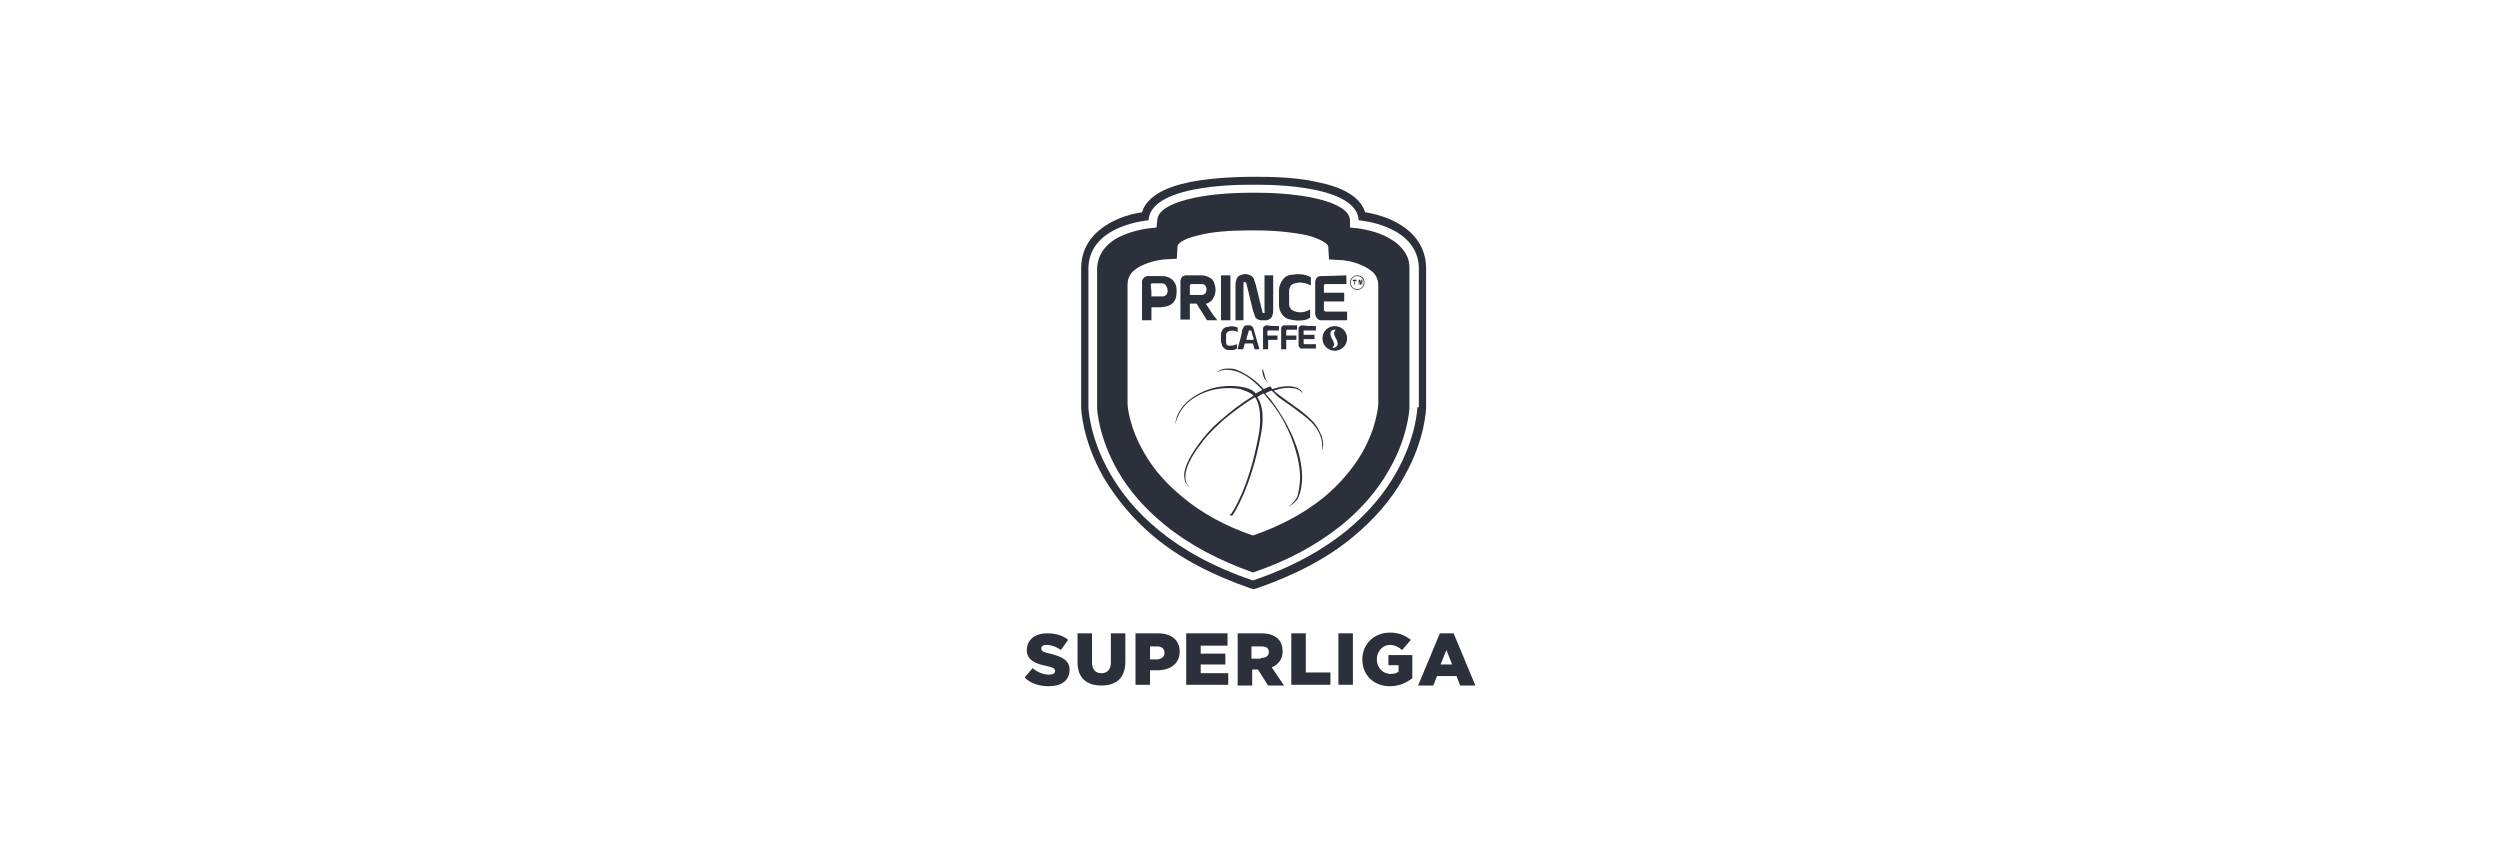<?xml version="1.0" encoding="UTF-8"?>
<!-- Generator: Adobe Illustrator 27.1.1, SVG Export Plug-In . SVG Version: 6.00 Build 0)  -->
<svg xmlns="http://www.w3.org/2000/svg" xmlns:xlink="http://www.w3.org/1999/xlink" version="1.1" id="Layer_1" x="0px" y="0px" viewBox="0 0 345 119" style="enable-background:new 0 0 345 119;" xml:space="preserve">
<style type="text/css">
	.st0{fill:#2B303A;}
	.st1{fill:none;stroke:#2B303A;stroke-width:1.953;stroke-miterlimit:10;}
	.st2{fill-rule:evenodd;clip-rule:evenodd;fill:#2B303A;}
	.st3{fill:#FFFFFF;}
	.st4{fill:#616365;}
</style>
<g>
	<path class="st0" d="M141.4,93.5l1.1-1.3c0.7,0.6,1.5,0.9,2.3,0.9c0.5,0,0.8-0.2,0.8-0.5v0c0-0.3-0.2-0.5-1.2-0.7   c-1.5-0.3-2.7-0.8-2.7-2.2v0c0-1.3,1-2.3,2.8-2.3c1.2,0,2.2,0.3,2.9,0.9l-1,1.4c-0.7-0.5-1.4-0.7-2-0.7c-0.5,0-0.7,0.2-0.7,0.5v0   c0,0.3,0.2,0.5,1.2,0.7c1.6,0.4,2.7,0.9,2.7,2.2v0c0,1.5-1.1,2.3-2.9,2.3C143.4,94.7,142.2,94.3,141.4,93.5"></path>
	<path class="st0" d="M148.7,91.4v-4h2v4c0,1,0.5,1.5,1.3,1.5s1.3-0.5,1.3-1.5v-4h2v3.9c0,2.3-1.3,3.3-3.3,3.3   S148.7,93.6,148.7,91.4"></path>
	<path class="st0" d="M156.7,87.4h3.1c1.8,0,3,0.9,3,2.5v0c0,1.7-1.3,2.6-3.1,2.6h-1v2h-2V87.4z M159.6,91c0.7,0,1.1-0.4,1.1-0.9v0   c0-0.6-0.4-0.9-1.1-0.9h-0.9V91H159.6z"></path>
	<polygon class="st0" points="163.7,87.4 169.4,87.4 169.4,89.1 165.7,89.1 165.7,90.2 169.1,90.2 169.1,91.7 165.7,91.7    165.7,92.9 169.5,92.9 169.5,94.5 163.7,94.5  "></polygon>
	<path class="st0" d="M170.7,87.4h3.4c1.1,0,1.8,0.3,2.3,0.8c0.4,0.4,0.6,1,0.6,1.7v0c0,1.1-0.6,1.8-1.5,2.2l1.7,2.5H175l-1.4-2.2h0   h-0.8v2.2h-2V87.4z M174,90.8c0.7,0,1.1-0.3,1.1-0.8v0c0-0.6-0.4-0.8-1.1-0.8h-1.3v1.7H174z"></path>
	<polygon class="st0" points="178.2,87.4 180.2,87.4 180.2,92.8 183.6,92.8 183.6,94.5 178.2,94.5  "></polygon>
	<rect x="184.7" y="87.4" class="st0" width="2" height="7.1"></rect>
	<path class="st0" d="M188,91L188,91c0-2.1,1.6-3.7,3.8-3.7c1.3,0,2.1,0.4,2.9,1l-1.2,1.4c-0.5-0.4-1-0.7-1.7-0.7   c-1,0-1.8,0.9-1.8,2v0c0,1.1,0.8,2,1.9,2c0.5,0,0.8-0.1,1.1-0.3v-0.9h-1.4v-1.4h3.3v3.2c-0.8,0.6-1.8,1.1-3.1,1.1   C189.6,94.7,188,93.2,188,91"></path>
	<path class="st0" d="M198.7,87.4h1.9l3,7.2h-2.1l-0.5-1.3h-2.7l-0.5,1.3h-2.1L198.7,87.4z M200.4,91.7l-0.8-2l-0.8,2H200.4z"></path>
	<path class="st0" d="M196.8,36.8c-0.1-2.9-1.8-5.1-4.9-6.5c-1.4-0.6-2.7-0.9-3.5-1c-0.3-0.9-0.9-1.8-2.2-2.6   c-1.1-0.7-2.6-1.2-4.5-1.6c-3.2-0.7-6.7-0.7-8.1-0.7c-0.3,0-0.5,0-0.6,0c-0.1,0-0.3,0-0.6,0c-1.4,0-4.9,0.1-8.1,0.7   c-1.9,0.4-3.4,0.9-4.5,1.6c-1.3,0.8-2,1.8-2.2,2.6c-0.8,0.1-2.2,0.4-3.5,1c-3.1,1.4-4.8,3.6-4.9,6.5l0,0v19.4l0,0   c0,0.2,0.1,4.4,3.1,9.7c1.8,3,4.1,5.8,7,8.2c3.6,3,8.1,5.3,13.3,7.1l0.4,0.1l0.4-0.1c5.2-1.8,9.7-4.1,13.3-7.1   c2.9-2.4,5.3-5.1,7-8.2c3-5.2,3.1-9.5,3.1-9.7l0,0L196.8,36.8L196.8,36.8z M195.6,56.2c0,0-0.4,16.4-22.7,23.9   c-22.3-7.5-22.7-23.9-22.7-23.9V36.9c0.2-5.9,8.3-6.5,8.3-6.5c0.3-5.3,14.5-4.9,14.5-4.9s14.2-0.4,14.5,4.9c0,0,8.1,0.6,8.3,6.5   V56.2z"></path>
	<path class="st0" d="M191,32.5c-1.8-0.8-3.7-1-3.7-1l-1-0.1l0-1c-0.1-2.6-6.7-3.8-12.7-3.8c-0.4,0-0.6,0-0.6,0l0,0l0,0   c0,0-0.2,0-0.6,0c-6,0-12.6,1.2-12.7,3.8l-0.1,1l-1,0.1c0,0-1.9,0.2-3.7,1c-1,0.4-1.8,1-2.4,1.7c-0.7,0.8-1,1.7-1.1,2.7v19.4   c0,0.2,0.2,4,2.8,8.6c1.6,2.8,3.8,5.3,6.5,7.5c3.3,2.7,7.4,4.9,12.2,6.6c4.8-1.6,8.8-3.8,12.2-6.5c2.7-2.2,4.9-4.7,6.5-7.5   c2.7-4.6,2.9-8.5,2.9-8.7V36.9c0-1.1-0.4-1.9-1.1-2.7C192.8,33.5,192,33,191,32.5 M190.2,55.7c0,0.3-0.2,3.3-2.3,6.9   c-1.3,2.2-3.1,4.3-5.3,6.1c-2.6,2.1-5.9,3.9-9.7,5.2c-3.8-1.3-7.1-3.1-9.7-5.3c-2.2-1.8-4-3.8-5.3-6.1c-2.1-3.6-2.3-6.5-2.3-6.8   V39.3c0-0.7,0.2-1.2,0.6-1.7c0.4-0.4,0.9-0.8,1.7-1.1c1.4-0.6,2.8-0.7,2.8-0.7l1.7-0.1l0.1-1.7c0-0.3,0.6-1,2.8-1.5   c1.8-0.5,4.4-0.7,7-0.7c0.3,0,0.4,0,0.5,0l0.1,0l0.1,0c0,0,0.2,0,0.5,0c2.6,0,5.2,0.3,7,0.7c2.1,0.6,2.7,1.2,2.8,1.5l0.1,1.8   l1.7,0.1c0.1,0,1.5,0.1,2.8,0.7c0.7,0.3,1.3,0.7,1.7,1.1c0.4,0.5,0.6,1,0.6,1.7V55.7z"></path>
	<polyline class="st0" points="184.1,47.8 184.1,47.8 184.1,47.8  "></polyline>
	<path class="st0" d="M184.2,45c-0.9,0-1.7,0.7-1.7,1.7c0,0.9,0.7,1.7,1.7,1.7c0.9,0,1.7-0.7,1.7-1.7C185.9,45.7,185.1,45,184.2,45    M184.1,48c0,0-0.1,0-0.1,0c0,0-0.1,0-0.1,0c0,0,0-0.1,0-0.1c0,0,0.1,0,0.1-0.1c0,0,0,0,0,0c0,0,0,0,0,0c0,0,0,0,0,0c0,0,0,0,0,0   c0,0,0,0,0,0c0,0,0,0,0,0c0,0,0,0,0,0c0,0,0,0,0,0c0,0,0,0,0,0c0,0,0,0,0,0c0,0,0,0,0,0c0,0,0,0,0,0c0,0,0,0,0,0   c0-0.1,0.1-0.1,0.1-0.2c0-0.3-0.1-0.5-0.2-0.7c0,0,0,0,0,0c-0.2-0.3-0.3-0.6-0.3-0.9c0-0.3,0.3-0.5,0.5-0.5c0,0,0.1,0,0.1,0   c0,0,0.1,0,0.1,0c0,0,0,0.1,0,0.1c0,0-0.1,0-0.1,0.1c0,0,0,0,0,0c0,0,0,0,0,0c0,0,0,0,0,0c0,0,0,0,0,0c0,0,0,0,0,0c0,0,0,0,0,0   c0,0,0,0,0,0c0,0,0,0,0,0c0,0,0,0,0,0c0,0,0,0,0,0c0,0,0,0,0,0c0,0,0,0,0,0c0,0,0,0,0,0c0,0.1-0.1,0.1-0.1,0.2   c0,0.3,0.1,0.5,0.2,0.7c0,0,0,0,0,0c0.2,0.3,0.3,0.6,0.3,0.9C184.6,47.7,184.4,47.9,184.1,48"></path>
	<path class="st0" d="M184.3,45.5C184.3,45.5,184.3,45.5,184.3,45.5C184.3,45.5,184.3,45.4,184.3,45.5   C184.3,45.4,184.3,45.4,184.3,45.5C184.3,45.4,184.3,45.4,184.3,45.5C184.3,45.4,184.3,45.5,184.3,45.5"></path>
	<path class="st0" d="M184.2,45.5C184.2,45.5,184.2,45.5,184.2,45.5C184.2,45.5,184.2,45.5,184.2,45.5"></path>
	<path class="st0" d="M184.3,45.5C184.3,45.5,184.3,45.5,184.3,45.5C184.3,45.5,184.3,45.5,184.3,45.5   C184.3,45.5,184.3,45.5,184.3,45.5"></path>
	<path class="st0" d="M184.3,45.5C184.3,45.4,184.3,45.4,184.3,45.5C184.4,45.4,184.4,45.4,184.3,45.5   C184.3,45.4,184.3,45.4,184.3,45.5C184.3,45.4,184.3,45.5,184.3,45.5"></path>
	<path class="st0" d="M184.2,45.6C184.2,45.6,184.2,45.6,184.2,45.6C184.2,45.6,184.2,45.6,184.2,45.6   C184.2,45.6,184.2,45.6,184.2,45.6"></path>
	<polyline class="st0" points="184.3,45.4 184.3,45.4 184.3,45.4  "></polyline>
	<path class="st0" d="M184.1,45.8C184.1,45.8,184.1,45.8,184.1,45.8C184.1,45.8,184.1,45.8,184.1,45.8   C184.1,45.8,184.1,45.8,184.1,45.8"></path>
	<polyline class="st0" points="184.1,47.9 184.1,47.9 184.1,47.9  "></polyline>
	<path class="st0" d="M184.1,47.8C184.1,47.8,184.1,47.8,184.1,47.8C184.1,47.8,184.1,47.8,184.1,47.8   C184.1,47.9,184.1,47.9,184.1,47.8L184.1,47.8C184.1,47.8,184.1,47.8,184.1,47.8"></path>
	<path class="st0" d="M184.3,45.4L184.3,45.4C184.3,45.4,184.3,45.4,184.3,45.4C184.3,45.5,184.3,45.5,184.3,45.4"></path>
	<path class="st0" d="M184.1,47.8C184.1,47.8,184.1,47.9,184.1,47.8C184,47.9,184,47.9,184.1,47.8C184.1,47.9,184.1,47.9,184.1,47.8   C184.1,47.8,184.1,47.8,184.1,47.8"></path>
	<path class="st0" d="M184.1,47.8C184.1,47.8,184.1,47.8,184.1,47.8C184.1,47.8,184.1,47.8,184.1,47.8"></path>
	<path class="st0" d="M184.1,47.8C184.1,47.8,184.1,47.8,184.1,47.8C184.1,47.8,184.1,47.8,184.1,47.8   C184.1,47.8,184.1,47.8,184.1,47.8"></path>
	<path class="st0" d="M184.2,47.8C184.2,47.8,184.2,47.8,184.2,47.8C184.2,47.8,184.2,47.8,184.2,47.8"></path>
	<path class="st0" d="M184.3,47.4C184.3,47.5,184.3,47.5,184.3,47.4C184.3,47.5,184.3,47.5,184.3,47.4   C184.3,47.5,184.3,47.5,184.3,47.4"></path>
	<path class="st0" d="M184.2,47.7C184.2,47.7,184.2,47.7,184.2,47.7C184.2,47.7,184.2,47.7,184.2,47.7   C184.2,47.7,184.2,47.7,184.2,47.7"></path>
	<path class="st0" d="M181.6,45v0.6h-0.1h-1.4c0,0-0.1,0-0.1,0c-0.1,0-0.1,0-0.1,0.1c0,0.2,0,0.4,0,0.5h1.5v0.6h-1.5c0,0,0,0,0,0   c0,0.2,0,0.3,0,0.5c0,0.1,0,0.2,0.2,0.2c0.5,0,0.9,0,1.4,0h0.1v0.6c0,0,0,0-0.1,0c-0.6,0-1.1,0-1.7,0c-0.1,0-0.2,0-0.2,0   c-0.2,0-0.3-0.2-0.4-0.4c0-0.1,0-0.1,0-0.2c0-0.7,0-1.3,0-2c0-0.1,0-0.2,0-0.2c0-0.2,0.2-0.3,0.4-0.4c0.1,0,0.1,0,0.2,0   C180.4,45,181,45,181.6,45L181.6,45z"></path>
	<path class="st0" d="M176.5,45v0.6h-0.1h-1.3c-0.1,0-0.2,0-0.2,0.2c0,0.2,0,0.3,0,0.5h1.4v0.6H175v1.3h-0.7v-0.1c0-0.9,0-1.7,0-2.6   c0-0.1,0-0.2,0-0.2c0-0.2,0.2-0.3,0.4-0.4c0.1,0,0.1,0,0.2,0C175.4,45,176,45,176.5,45L176.5,45z"></path>
	<path class="st0" d="M177.5,46.3h1.4v0.6h-1.4v1.3h-0.7v-0.1c0-0.9,0-1.7,0-2.6c0-0.1,0-0.2,0-0.2c0-0.2,0.2-0.4,0.4-0.4   c0.1,0,0.1,0,0.2,0c0.5,0,1.1,0,1.6,0c0,0,0,0,0,0v0.6H179h-1.3c-0.1,0-0.2,0-0.2,0.2C177.5,45.9,177.5,46.1,177.5,46.3"></path>
	<path class="st0" d="M171.8,47.4c-0.1,0.2-0.1,0.4-0.2,0.6c0,0.1,0,0.1-0.1,0.2c0,0-0.1,0-0.2,0c-0.1,0-0.3,0-0.4,0h-0.1   c0-0.2,0.1-0.3,0.1-0.5c0.2-0.7,0.4-1.3,0.5-2c0-0.2,0.1-0.3,0.2-0.5c0.1-0.2,0.2-0.3,0.4-0.3c0.2,0,0.3,0,0.5,0   c0.3,0.1,0.4,0.2,0.5,0.5c0.1,0.2,0.1,0.5,0.2,0.7c0.2,0.7,0.4,1.4,0.6,2.1c0,0,0,0,0,0c0,0,0,0,0,0c-0.2,0-0.4,0-0.6,0   c0,0-0.1,0-0.1-0.1c-0.1-0.2-0.1-0.5-0.2-0.7c0,0,0,0-0.1,0C172.7,47.4,172.3,47.4,171.8,47.4C171.8,47.4,171.8,47.4,171.8,47.4    M173,46.8c0-0.2-0.1-0.3-0.1-0.4c-0.1-0.2-0.1-0.5-0.2-0.7c0-0.1-0.1-0.1-0.2-0.1c-0.1,0-0.2,0-0.2,0.1c0,0,0,0.1,0,0.1   c-0.1,0.2-0.1,0.4-0.2,0.6c0,0.2-0.1,0.3-0.1,0.5H173z"></path>
	<path class="st0" d="M170.7,47.5c0,0.2,0,0.4,0,0.6c0,0,0,0,0,0c-0.2,0.1-0.4,0.2-0.5,0.2c-0.3,0-0.6,0-0.8,0   c-0.3-0.1-0.5-0.2-0.7-0.5c-0.1-0.2-0.1-0.4-0.2-0.6c0-0.3,0-0.7,0-1c0-0.3,0.1-0.6,0.3-0.8c0.2-0.2,0.4-0.3,0.7-0.3   c0.3-0.1,0.7-0.1,1,0c0.1,0,0.2,0.1,0.3,0.1c0,0,0,0,0,0c0,0.2,0,0.4,0,0.6c-0.1,0-0.2-0.1-0.3-0.1c-0.3-0.1-0.6-0.1-0.9,0   c-0.2,0.1-0.4,0.2-0.4,0.5c0,0,0,0.1,0,0.1c0,0.3,0,0.6,0,0.9c0,0.3,0.1,0.5,0.4,0.5c0.1,0,0.2,0,0.3,0   C170.1,47.7,170.4,47.6,170.7,47.5C170.7,47.5,170.7,47.5,170.7,47.5"></path>
	<path class="st0" d="M180.8,42.7c0,0.4,0,0.7,0,1.1c0,0,0,0.1-0.1,0.1c-0.3,0.2-0.7,0.3-1,0.3c-0.5,0.1-1.1,0-1.6-0.1   c-0.6-0.1-1-0.4-1.3-0.9c-0.2-0.4-0.3-0.7-0.3-1.1c0-0.7,0-1.3,0-2c0-0.6,0.2-1.1,0.6-1.6c0.3-0.4,0.8-0.6,1.3-0.6   c0.6-0.1,1.3-0.1,1.9,0.1c0.2,0.1,0.3,0.1,0.5,0.2c0,0,0.1,0.1,0.1,0.1c0,0.4,0,0.7,0,1.1c-0.1-0.1-0.3-0.1-0.4-0.2   c-0.6-0.2-1.2-0.3-1.8-0.1c-0.5,0.1-0.7,0.4-0.8,0.9c0,0.1,0,0.3,0,0.4c0,0.5,0,1,0,1.5c0,0.2,0,0.4,0.1,0.5   c0.1,0.3,0.4,0.5,0.8,0.6C179.4,43.2,180.1,43.1,180.8,42.7C180.8,42.8,180.8,42.7,180.8,42.7"></path>
	<path class="st0" d="M171.7,44.2h-1.2v-0.1c0-1.6,0-3.1,0-4.7c0-0.2,0-0.5,0.1-0.7c0.1-0.5,0.4-0.7,0.8-0.8c0.3-0.1,0.6-0.1,0.9,0   c0.3,0.1,0.5,0.2,0.7,0.5c0.1,0.3,0.2,0.6,0.3,0.9c0.3,1.2,0.6,2.5,0.9,3.7c0,0.2,0.1,0.2,0.2,0.2c0.2,0,0.1-0.2,0.1-0.3   c0-1.6,0-3.2,0-4.8V38h1.2v0.1c0,1.5,0,3.1,0,4.6c0,0.3,0,0.5-0.1,0.8c-0.1,0.4-0.4,0.6-0.8,0.7c-0.3,0-0.6,0-0.9,0   c-0.3-0.1-0.6-0.2-0.7-0.5c-0.1-0.3-0.2-0.6-0.3-0.9c-0.3-1.2-0.6-2.5-0.9-3.7c0,0,0-0.1-0.1-0.1c0,0-0.1-0.1-0.2-0.1   c0,0-0.1,0.1-0.1,0.1c0,0.1,0,0.1,0,0.2V44V44.2z"></path>
	<path class="st0" d="M164.2,41.9v2.2h-1.3v-0.1c0-1.6,0-3.3,0-4.9c0-0.1,0-0.3,0-0.4c0.1-0.4,0.3-0.7,0.8-0.7c0.1,0,0.2,0,0.4,0   c0.5,0,1,0,1.5,0c0.4,0,0.7,0,1.1,0.2c0.5,0.2,0.8,0.5,0.9,1c0.2,0.5,0.2,1.1,0,1.6c-0.2,0.5-0.5,0.9-1.1,1.1c0,0-0.1,0-0.1,0   c0.5,0.8,1,1.6,1.6,2.3c0,0-0.1,0-0.1,0c-0.4,0-0.8,0-1.2,0c-0.1,0-0.1,0-0.2-0.1c-0.4-0.7-0.9-1.4-1.3-2.1c0-0.1-0.1-0.1-0.2-0.1   C164.7,41.9,164.5,41.9,164.2,41.9 M164.2,40.7c0.5,0,1,0,1.5,0c0.2,0,0.3,0,0.5-0.1c0.2-0.1,0.3-0.4,0.3-0.6   c0-0.5-0.2-0.8-0.7-0.8c-0.4,0-0.9,0-1.4,0c-0.1,0-0.2,0.1-0.2,0.2C164.2,39.8,164.2,40.3,164.2,40.7"></path>
	<path class="st0" d="M158.9,44.2h-1.3v-0.1c0-1.6,0-3.3,0-4.9c0-0.1,0-0.3,0-0.4c0.1-0.4,0.4-0.7,0.8-0.7c0.1,0,0.2,0,0.3,0   c0.5,0,1,0,1.5,0c0.4,0,0.7,0,1.1,0.2c0.5,0.2,0.8,0.6,1,1.1c0.1,0.5,0.1,1,0,1.6c-0.2,0.7-0.6,1.1-1.4,1.3c-0.2,0-0.5,0.1-0.7,0.1   c-0.4,0-0.8,0-1.2,0h-0.1V44.2z M158.9,40.9c0.1,0,0.3,0,0.4,0c0.4,0,0.8,0,1.2,0c0.3,0,0.5-0.2,0.6-0.5c0-0.1,0.1-0.3,0-0.4   c0-0.1,0-0.3-0.1-0.4c-0.1-0.3-0.3-0.5-0.7-0.5c-0.4,0-0.8,0-1.2,0c-0.3,0-0.3,0.1-0.3,0.3C158.9,40,158.9,40.4,158.9,40.9   C158.9,40.9,158.9,40.9,158.9,40.9"></path>
	<rect x="168.5" y="38" class="st0" width="1.3" height="6.2"></rect>
	<path class="st0" d="M185.8,38v1.2h-0.1c-0.9,0-1.8,0-2.7,0c-0.3,0-0.3,0.1-0.3,0.3c0,0.3,0,0.6,0,0.9h2.8v1.2h-2.8   c0,0.2,0,0.4,0,0.6c0,0.2,0,0.3,0,0.5c0,0.2,0.1,0.3,0.3,0.3c0.6,0,1.2,0,1.8,0h1.1v1.2h-0.1c-1,0-2.1,0-3.1,0c-0.2,0-0.3,0-0.5,0   c-0.4-0.1-0.6-0.4-0.7-0.8c0-0.1,0-0.2,0-0.4c0-1.3,0-2.6,0-3.8c0-0.1,0-0.3,0-0.4c0.1-0.4,0.3-0.7,0.8-0.7c0.1,0,0.2,0,0.3,0   L185.8,38z"></path>
	<path class="st0" d="M188.3,39c0,0.6-0.5,1-1,1c-0.6,0-1-0.5-1-1c0-0.6,0.5-1,1-1C187.9,38,188.3,38.4,188.3,39 M188.2,39   c0-0.5-0.4-0.9-0.9-0.9c-0.5,0-0.9,0.4-0.9,0.9c0,0.5,0.4,0.9,0.9,0.9C187.8,39.9,188.2,39.5,188.2,39"></path>
	<path class="st0" d="M188,38.6v0.7h-0.1v-0.5c0,0,0,0,0,0c0,0.2-0.1,0.4-0.1,0.5h-0.1c0-0.2-0.1-0.4-0.1-0.5c0,0,0,0,0,0v0.5h-0.1   v-0.7h0c0.1,0,0.1,0,0.2,0c0,0,0,0,0,0c0,0.1,0.1,0.3,0.1,0.4c0,0,0,0,0,0c0,0,0,0,0-0.1c0-0.1,0.1-0.3,0.1-0.4c0,0,0,0,0,0   C187.8,38.6,187.9,38.6,188,38.6L188,38.6z"></path>
	<polygon class="st0" points="186.7,38.8 186.7,38.6 187.2,38.6 187.2,38.8 187,38.8 187,39.3 186.9,39.3 186.9,38.8  "></polygon>
	<path class="st0" d="M174.2,51c0.1,0,0.1,0,0.1,0c0,0,0.2,0.7,0.2,0.7c0.2,1,0.8,1.6,1.1,2c2.3-0.8,3.9-0.3,4.2,0.6   c0,0-0.5-0.6-1.1-0.7c-0.3,0-1.2-0.3-2.9,0.3c0,0,0,0,0,0c0.1,0.2,1.8,1.4,1.8,1.4l1.8,1.3c0,0,1.2,0.9,1.9,1.7   c0.7,0.8,1.1,1.9,1.1,1.9s0.2,0.7,0.2,1.1c0,0.5-0.2,0.9-0.2,0.9l0,0c0.5-2.4-1.8-4.3-1.8-4.3c-0.2-0.2-1-0.8-1-0.8l-1.2-0.9   l-1-0.7c0,0-0.9-0.6-1.2-0.9c-0.2-0.2-0.5-0.5-0.7-0.7c-0.3,0.1-0.6,0.2-0.9,0.4c0.3,0.3,0.5,0.6,0.8,0.9c2.5,3.3,3.4,6.1,3.4,6.1   s1.7,4.1,0.4,7.3c0,0-0.4,0.9-1.4,1.3l0.4-0.3l0.4-0.4l0.4-0.6l0.1-0.3l0.1-0.5c0.3-1.6,0.2-2.3,0.2-2.3s0-1-0.4-2.6   c-0.2-0.7-0.9-3.8-3.3-7c-0.5-0.6-0.9-1.1-1.3-1.6c-0.3,0.1-0.6,0.3-0.9,0.5c0,0,0,0,0,0c1.3,1.8,0.5,5.2,0.5,5.2   c-1.4,7.6-3.9,11.1-3.9,11.1c-0.3,0.2-0.4-0.1-0.4-0.1c0.2,0,0.2-0.1,0.2-0.1s2.4-3.2,3.8-10.9c0,0,0.7-3.4-0.5-5.2l0,0   c-1.2,0.7-2.6,1.7-4.3,3.1c0,0-2.3,2-3.2,3.4c0,0-2.7,3.2-2,5.3c0,0,0,0.1,0.5,0.7c0,0-0.6-0.5-0.7-1c-0.1-0.6-0.2-1,0.3-2.3   c0.5-1.3,2.4-4.1,4.4-5.8c1.6-1.4,3-2.5,4.8-3.6c0,0,0,0,0,0c-0.5-0.5-1.3-0.7-1.8-0.9c-0.5-0.1-3-0.5-5.5,0.7   c-2.5,1.2-3,2.8-3.2,3.2c-0.2,0.4-0.3,1-0.3,1c0-0.5,0.2-1.1,0.2-1.1c0.2-0.4,0.7-2,3.3-3.3c2.6-1.3,5.1-0.9,5.7-0.8   c0.6,0.1,1.4,0.3,1.9,0.9c0,0,0,0,0,0c0.3-0.2,0.6-0.3,0.9-0.5c-1.7-1.8-3-2.5-4.2-2.7c0,0-0.9-0.2-1.7,0.1c0,0-0.4,0.2-0.4,0.2   c0,0,0.4-0.4,1-0.5c0.6-0.1,1.1,0,1.3,0c0.1,0,2.1,0.5,4.2,2.8c0.1,0,0.1-0.1,0.2-0.1c0.2-0.1,0.5-0.2,0.7-0.3   c-0.3-0.3-0.5-0.7-0.7-0.9c-0.2-0.2-0.4-0.8-0.4-1.3C174.2,50.9,174.1,51,174.2,51L174.2,51l-0.1,0.1l0,0   C174.1,51,174.2,51,174.2,51L174.2,51z"></path>
</g>
</svg>
